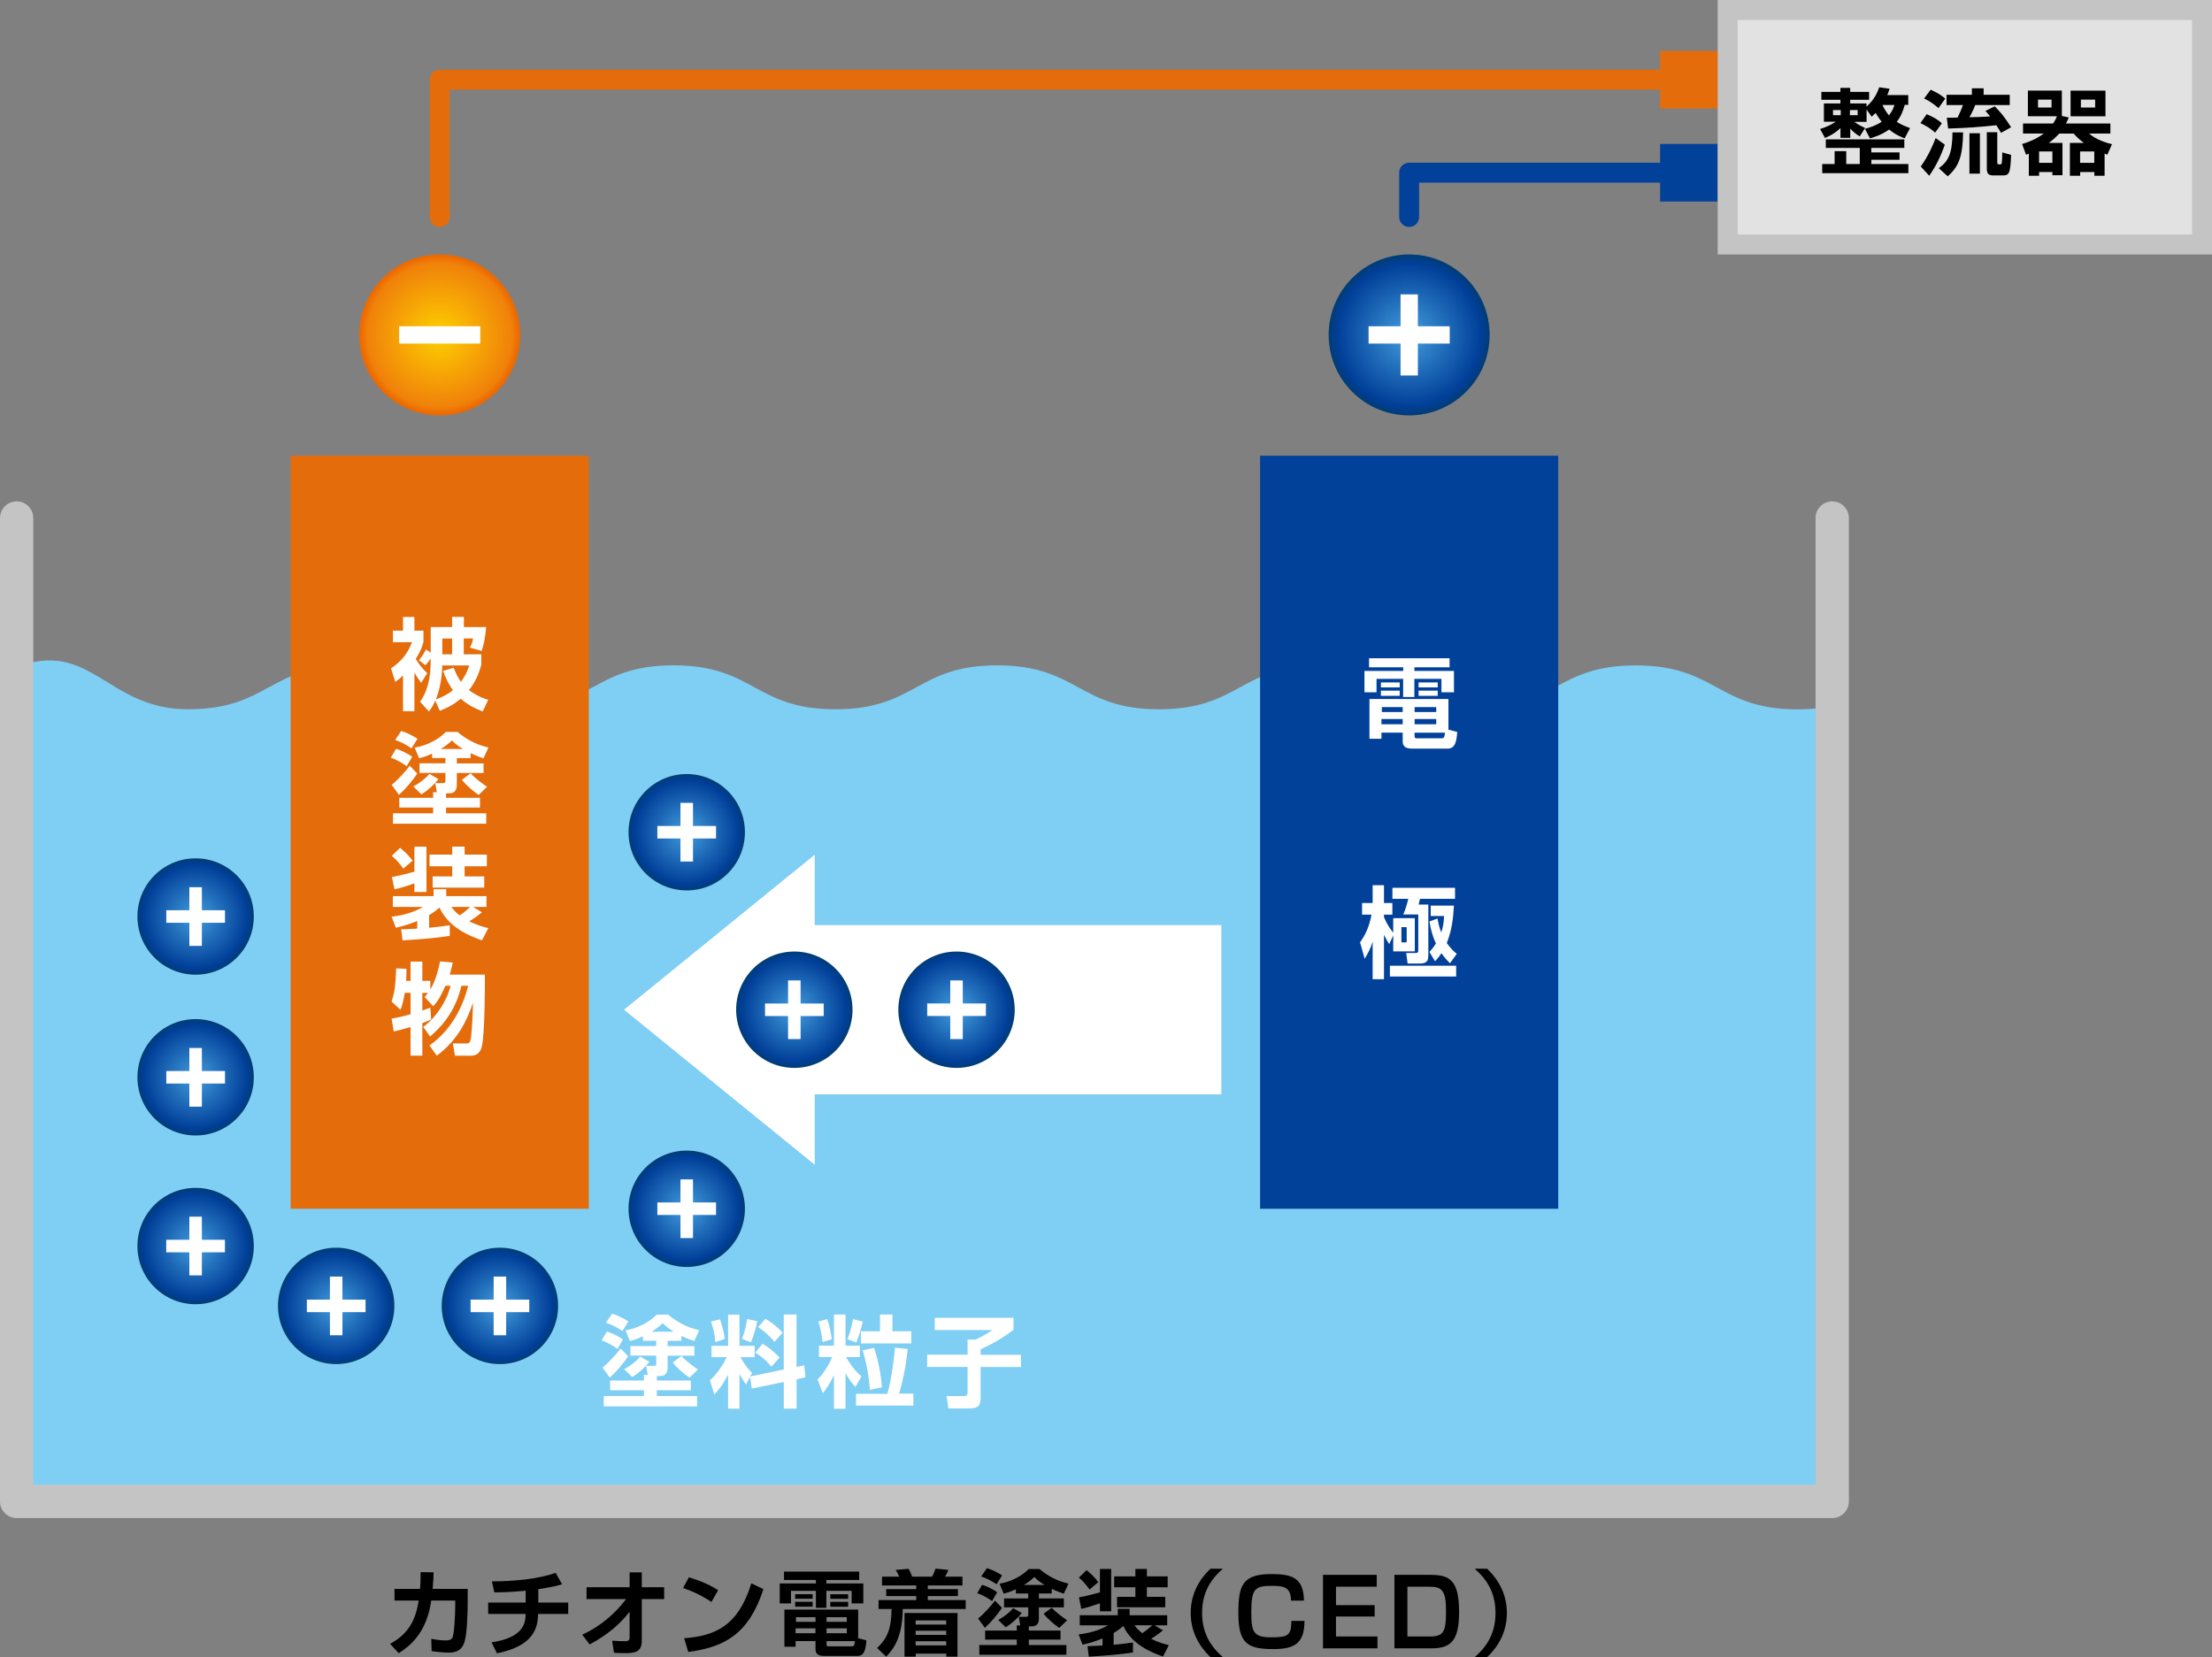 <?xml version="1.0" encoding="UTF-8"?><svg xmlns="http://www.w3.org/2000/svg" xmlns:xlink="http://www.w3.org/1999/xlink" viewBox="0 0 332.22 248.92"><rect x="0" y="0" width="332.22" height="248.92" fill="#808080" stroke="none"/><defs><style>.o{stroke:#c4c4c4;stroke-width:5px;}.o,.p,.q{fill:none;stroke-linecap:round;stroke-linejoin:round;}.r{fill:#fff;}.s{fill:url(#l);}.t{fill:#e2e2e2;}.p{stroke:#e46c0a;}.p,.q{stroke-width:3px;}.u{fill:url(#m);}.v{fill:url(#f);}.w{fill:#e46c0a;}.x{fill:url(#g);}.y{fill:url(#i);}.q{stroke:#02419a;}.pool{fill:#7fcef4;}.aa{fill:#02419a;}.ab{fill:url(#h);}.ac{fill:url(#d);}.ad{fill:url(#e);}.ae{fill:url(#n);}.af{fill:url(#j);}.ag{fill:url(#k);}.ah{fill:#c4c4c4;}</style><radialGradient id="d" cx="119.3" cy="151.67" fx="119.3" fy="151.67" r="8.74" gradientTransform="matrix(1, 0, 0, 1, 0, 0)" gradientUnits="userSpaceOnUse"><stop offset=".03" stop-color="#409adb"/><stop offset=".9" stop-color="#003e98"/><stop offset=".98" stop-color="#003d79"/></radialGradient><radialGradient id="e" cx="66.04" cy="50.31" fx="66.04" fy="50.31" r="12.09" gradientTransform="matrix(1, 0, 0, 1, 0, 0)" gradientUnits="userSpaceOnUse"><stop offset=".03" stop-color="#fdcd00"/><stop offset=".9" stop-color="#f0810a"/><stop offset=".98" stop-color="#ed6a00"/></radialGradient><radialGradient id="f" cx="211.64" cy="50.31" fx="211.64" fy="50.31" r="12.09" xlink:href="#d"/><radialGradient id="g" cx="143.66" fx="143.66" xlink:href="#d"/><radialGradient id="h" cx="103.14" cy="181.57" fx="103.14" fy="181.57" xlink:href="#d"/><radialGradient id="i" cx="103.14" cy="125.01" fx="103.14" fy="125.01" xlink:href="#d"/><radialGradient id="j" cx="50.49" cy="196.16" fx="50.49" fy="196.16" xlink:href="#d"/><radialGradient id="k" cx="75.08" cy="196.16" fx="75.08" fy="196.16" r="8.74" xlink:href="#d"/><radialGradient id="l" cx="29.38" cy="137.67" fx="29.38" fy="137.67" xlink:href="#d"/><radialGradient id="m" cx="29.38" cy="161.82" fx="29.38" fy="161.82" xlink:href="#d"/><radialGradient id="n" cx="29.38" cy="187.17" fx="29.38" fy="187.17" xlink:href="#d"/></defs><g id="a"/><g id="b"><g id="c"><g><rect class="pool" x="2.5" y="108.9" width="272.68" height="116.63"/><path class="pool" d="M198.4,99.94c-12.16,0-12.16,6.6-24.31,6.6s-12.16-6.6-24.31-6.6-12.16,6.6-24.31,6.6-12.16-6.6-24.31-6.6-12.16,6.6-24.31,6.6-12.15-6.6-24.31-6.6-12.15,6.6-24.31,6.6-14.53-10.55-25.73-6.35v27.93H198.4v-28.19Z"/><path class="pool" d="M269.99,106.55c-12.15,0-12.15-6.6-24.31-6.6s-12.15,6.6-24.31,6.6-14.53-10.55-25.73-6.35v27.93h79.54v-22.08c-1.47,.31-3.16,.5-5.2,.5Z"/><g><path d="M70.24,238.65v1.98c0,1.46-.07,4.82-.5,6.08-.43,1.26-1.34,1.53-2.35,1.53-.94,0-2.14-.17-2.56-.22l-.06-1.85c.55,.1,1.29,.24,2.19,.24,.67,0,.94-.2,1.06-.6,.21-.74,.35-3.21,.35-4.58v-.81h-3.6c-.7,4.95-3.28,6.89-4.89,7.9l-1.29-1.39c2.77-1.54,3.81-3.5,4.3-6.51h-3.64v-1.75h3.84c.08-1.09,.08-1.93,.08-2.52l1.95,.03c-.01,.7-.03,1.16-.14,2.49h5.27Z"/><path d="M80.84,240.72h4.5v1.71h-4.52c-.04,2.06-.64,4.82-6.18,5.91l-.81-1.64c2.2-.34,4.88-1.15,5.08-3.7,.01-.21,.04-.41,.04-.57h-5.63v-1.71h5.63v-1.78c-1.83,.18-3.26,.25-4.71,.25l-.36-1.65c1.58,0,3.19-.08,5.03-.29,1.81-.21,3.54-.62,4.54-.99l.97,1.72c-.6,.17-1.65,.45-3.57,.73v2.02Z"/><path d="M87.46,245.54c2.61-1.2,4.85-3.05,6.57-5.34h-5.94v-1.78h6.47v-2.23h1.83v2.23h3.36v1.78h-3.36v6.28c0,1.71-1.09,1.84-2.61,1.84-.69,0-1.15-.03-1.57-.06l-.27-1.81c.64,.04,1.42,.08,1.93,.08,.25,0,.69-.01,.69-.53v-3.91c-2.19,2.87-5.1,4.44-6,4.92l-1.12-1.47Z"/><path d="M106.86,240.63c-.29-.2-2.18-1.43-4.27-2.09l.87-1.61c2.02,.59,3.47,1.33,4.4,1.93l-1,1.76Zm-4.1,5.45c4.55-.34,8.11-1.77,10.08-8.25l1.82,.87c-2.19,6.71-5.76,8.71-11.29,9.44l-.62-2.06Z"/><path d="M117.75,236.07h11.29v1.26h-4.93v.52h5.55v3h-1.75v-1.89h-3.8v2.55h-1.57v-2.55h-3.74v1.89h-1.69v-3h5.43v-.52h-4.79v-1.26Zm4.72,10.44h-2.98v.85h-1.68v-5.58h11.08v4.3l1.23,.32c-.08,1.16-.24,2.34-1.3,2.34h-5c-.67,0-1.34-.13-1.34-.99v-1.25Zm-3.05-7.05h2.63v.69h-2.63v-.69Zm0,1.15h2.63v.73h-2.63v-.73Zm.07,3.98v.74h2.98v-.74h-2.98Zm.06-1.67v.7h2.93v-.7h-2.93Zm4.59,0v.7h3.04v-.7h-3.04Zm0,1.67v.74h3.04v-.74h-3.04Zm0,2.37c0,.24,.03,.34,.31,.34h3.4c.38,0,.46-.04,.56-.78h-4.27v.45Zm.56-7.49h2.68v.69h-2.68v-.69Zm0,1.15h2.68v.73h-2.68v-.73Z"/><path d="M145.04,241.69h-9.46c-.04,4.1-1.25,5.88-2.48,7.16l-1.37-1.3c1.44-1.36,2.14-2.73,2.18-5.86h-1.96v-1.34h5.66v-.6h-4.51v-1.05h4.51v-.55h-5.14v-1.32h2.58c-.11-.29-.15-.36-.52-1.01l1.93-.17c.24,.41,.45,.92,.53,1.18h3c.13-.21,.24-.42,.52-1.21l1.93,.2c-.2,.46-.24,.56-.5,1.01h2.61v1.32h-5.2v.55h4.52v1.05h-4.52v.6h5.69v1.34Zm-1.23,.6v6.56h-1.69v-.46h-4.59v.46h-1.68v-6.56h7.97Zm-6.29,1.12v.62h4.59v-.62h-4.59Zm0,1.55v.62h4.59v-.62h-4.59Zm0,1.57v.62h4.59v-.62h-4.59Z"/><path d="M147.5,238.06c.66,.18,1.61,.64,2.27,1.11l-.77,1.33c-.5-.36-1.33-.88-2.23-1.19l.73-1.25Zm2.98,3.46c-.66,1.01-1.65,2.17-2.56,3l-1.02-1.41c.74-.57,1.97-1.91,2.54-2.68l1.05,1.09Zm2.75,2.62l-.22-1.27h1.13c.24,0,.29-.14,.29-.28v-1.15h-3.63v-1.34h3.63v-.74h-1.86v-.63c-.81,.38-1.36,.53-1.82,.66l-.63-1.51c1.57-.21,3.4-1.15,4.38-2.2h1.61c1.32,1.08,2.55,1.75,4.36,2.2l-.7,1.51c-.45-.15-.94-.31-1.81-.73v.7h-1.93v.74h3.75v1.34h-3.75v1.71c0,.57-.22,1.15-1.06,1.15h-.45v.63h4.76v1.36h-4.76v.81h5.64v1.46h-13.08v-1.46h5.63v-.81h-4.75v-1.36h4.75v-.78h.52Zm-4.99-8.59c.69,.21,1.72,.71,2.27,1.09l-.84,1.34c-.62-.45-1.53-.92-2.3-1.18l.87-1.26Zm5.21,6.75c-.6,.78-1.5,1.58-2.4,2.14l-1.13-1.11c.88-.46,1.71-1.12,2.25-1.77l1.28,.73Zm3.43-4.23c-.87-.52-1.19-.84-1.54-1.19-.35,.34-.73,.69-1.55,1.19h3.1Zm1.08,3.43c.73,.8,1.96,1.65,2.31,1.88l-1.18,1.15c-.74-.5-1.67-1.28-2.35-2.13l1.22-.9Z"/><path d="M163.35,247.27c.74-.03,1.41-.04,2.24-.1v-1.06c-1.39,.57-2.38,.8-3,.94l-.59-1.54c1.65-.21,3.01-.57,4.41-1.37h-4.24v-1.51h5.71v-.97h1.78v.97h5.64v1.51h-1.89l1.26,.76c-.63,.49-1.06,.83-1.79,1.26,1.25,.62,2.13,.83,2.67,.95l-.88,1.72c-1.65-.57-4.71-1.79-5.95-4.59-.6,.52-1.05,.81-1.46,1.05v1.78c.95-.08,1.89-.21,2.9-.35v1.5c-2.19,.32-3.4,.42-6.63,.63l-.2-1.57Zm-.17-11.43c1.01,.87,1.09,.95,1.77,1.81l-1.3,1.11c-.77-1.01-1.05-1.32-1.62-1.78l1.16-1.13Zm2.02,4.99c-.97,.34-1.85,.63-2.8,.84l-.35-1.74c.81-.11,2.23-.49,3.15-.74v-3.52h1.69v6.36h-1.69v-1.2Zm5.31-5.16h1.74v1.12h3.12v1.64h-3.12v1.43h2.76v1.57h-7.24v-1.57h2.75v-1.43h-3.18v-1.64h3.18v-1.12Zm-.11,8.46c.18,.28,.49,.67,1.15,1.19,.52-.32,.9-.64,1.5-1.19h-2.65Z"/><path d="M183.66,235.64c-1.39,1.23-3.12,3.14-3.12,6.64s1.74,5.41,3.12,6.64h-1.86c-.71-.7-2.97-2.88-2.97-6.64s2.23-5.92,2.97-6.64h1.86Z"/><path d="M193.89,240.44c-.01-2.03-1.05-2.23-2.86-2.23-2.51,0-3.1,.38-3.1,3.92,0,3,.31,3.81,2.96,3.81,2.49,0,3.04-.2,3.07-2.46h1.96c.01,3.5-1.65,4.23-4.71,4.23-3.95,0-5.22-.92-5.22-5.44,0-4.12,.62-5.83,4.95-5.83,3.07,0,4.86,.53,4.9,3.99h-1.95Z"/><path d="M206.77,236.56v1.78h-6.12v2.77h5.81v1.71h-5.81v3h6.23v1.78h-8.18v-11.04h8.07Z"/><path d="M214.77,236.56c2.8,0,4.37,.6,4.37,5.56,0,4.26-1.16,5.48-4.15,5.48h-5.56v-11.04h5.34Zm-3.39,1.78v7.48h3.36c2.12,0,2.44-.76,2.44-3.85s-.63-3.63-2.51-3.63h-3.29Z"/><path d="M221.49,248.92c1.39-1.23,3.12-3.14,3.12-6.64s-1.74-5.41-3.12-6.64h1.86c.71,.7,2.97,2.89,2.97,6.64s-2.23,5.93-2.97,6.64h-1.86Z"/></g><g><path class="r" d="M91.14,200.01c.71,.2,1.73,.69,2.43,1.19l-.83,1.42c-.54-.39-1.42-.95-2.38-1.28l.78-1.33Zm3.2,3.71c-.71,1.08-1.77,2.33-2.75,3.21l-1.09-1.51c.79-.62,2.12-2.04,2.71-2.87l1.12,1.17Zm2.94,2.8l-.24-1.36h1.21c.25,0,.31-.15,.31-.3v-1.23h-3.88v-1.44h3.88v-.79h-2v-.67c-.87,.41-1.45,.57-1.95,.71l-.67-1.62c1.68-.22,3.64-1.23,4.69-2.35h1.72c1.41,1.15,2.73,1.88,4.67,2.35l-.75,1.62c-.48-.17-1-.33-1.93-.78v.75h-2.07v.79h4.02v1.44h-4.02v1.83c0,.61-.24,1.23-1.14,1.23h-.48v.67h5.1v1.46h-5.1v.87h6.04v1.56h-14.01v-1.56h6.03v-.87h-5.08v-1.46h5.08v-.84h.55Zm-5.34-9.19c.74,.22,1.85,.76,2.43,1.17l-.9,1.44c-.66-.48-1.63-.99-2.46-1.26l.93-1.35Zm5.58,7.23c-.64,.84-1.6,1.7-2.56,2.29l-1.21-1.18c.94-.5,1.83-1.2,2.41-1.89l1.37,.78Zm3.67-4.53c-.93-.56-1.27-.9-1.65-1.28-.38,.36-.78,.74-1.67,1.28h3.31Zm1.16,3.67c.78,.85,2.1,1.77,2.47,2.01l-1.26,1.23c-.79-.54-1.79-1.36-2.52-2.28l1.3-.96Z"/><path class="r" d="M112.65,206.84l-.6,1.12c-.54-.74-.9-1.41-.99-1.58v5.22h-1.71v-5.13c-.69,1.4-1.31,2.17-2.07,3.01l-.66-2.14c1.46-1.33,2.22-2.87,2.52-3.48h-2.28v-1.7h2.49v-4.69h1.71v4.69h2.28v1.7h-2.12c.68,1.29,1.32,1.95,1.74,2.38l-.29,.52,5.04-1.05v-8.26h1.92v7.88l1.16-.24,.18,1.8-1.33,.29v4.41h-1.92v-4l-4.81,.99-.25-1.74Zm-4.52-8.67c.17,.48,.58,1.65,.71,2.97l-1.42,.46c-.06-1.35-.39-2.37-.64-3.09l1.36-.34Zm5.61,.29c-.15,.79-.54,2.25-.96,3.17l-1.35-.51c.47-1.12,.68-2.29,.77-2.99l1.54,.33Zm.79,3.38c.96,.57,1.81,1.29,2.56,2.07l-1.23,1.38c-1-1.2-1.83-1.74-2.43-2.11l1.09-1.33Zm.43-3.74c1.41,.83,2.16,1.63,2.58,2.08l-1.21,1.38c-.79-.94-1.54-1.59-2.46-2.22l1.09-1.25Z"/><path class="r" d="M125.24,206.57c-.6,1.29-1.12,2.03-1.66,2.71l-.79-2.08c.39-.38,1.33-1.36,2.2-3.36h-1.99v-1.71h2.25v-4.68h1.74v4.68h2.15v1.71h-2.07c.17,.3,.95,1.74,2.31,2.91l-.9,1.59c-.41-.46-.95-1.1-1.49-2.07v5.34h-1.74v-5.04Zm-1-8.44c.27,.78,.56,1.89,.68,3.04l-1.38,.41c-.08-.6-.2-1.67-.62-3.06l1.32-.39Zm5.34,.39c-.13,.6-.39,1.67-.97,3.13l-1.35-.48c.25-.6,.57-1.42,.85-3.03l1.47,.38Zm-1.02,10.84h4.71c.7-2.46,1.05-5.76,1.14-6.93l1.92,.21c-.15,1.46-.46,3.83-1.29,6.69h2.14v1.8h-8.62v-1.77Zm3.6-11.91h1.88v2.52h2.82v1.82h-7.57v-1.82h2.88v-2.52Zm-.88,5.02c.88,2.58,1.11,5.08,1.18,5.92l-1.81,.38c-.2-2.88-.83-5.08-1.08-5.96l1.71-.34Z"/><path class="r" d="M140.39,197.95h11.83v1.8c-1.5,1.14-3.02,2.07-4.94,2.91v.84h6.06v1.84h-6.06v4.18c0,1.62-.15,2.05-1.96,2.05h-2.88l-.27-1.86h2.4c.63,0,.75-.02,.75-.71v-3.67h-6.07v-1.84h6.07v-2.27h1.19c1.05-.48,1.71-.87,2.55-1.44h-8.67v-1.84Z"/></g><g><rect class="r" x="121.75" y="138.97" width="61.67" height="25.42" transform="translate(305.18 303.35) rotate(-180)"/><polygon class="r" points="122.36 174.95 122.36 128.39 93.72 151.67 122.36 174.95"/></g><g><circle class="ac" cx="119.3" cy="151.67" r="8.74"/><g><rect class="r" x="118.36" y="147.27" width="1.88" height="8.81"/><rect class="r" x="118.36" y="147.27" width="1.88" height="8.81" transform="translate(-32.37 270.98) rotate(-90)"/></g></g><g><circle class="ad" cx="66.04" cy="50.31" r="12.09"/><rect class="r" x="64.74" y="44.22" width="2.6" height="12.18" transform="translate(15.73 116.35) rotate(-90)"/></g><g><circle class="v" cx="211.64" cy="50.31" r="12.09"/><g><rect class="r" x="210.35" y="44.22" width="2.6" height="12.18"/><rect class="r" x="210.35" y="44.22" width="2.6" height="12.18" transform="translate(161.33 261.96) rotate(-90)"/></g></g><g><circle class="x" cx="143.66" cy="151.67" r="8.74"/><g><rect class="r" x="142.72" y="147.27" width="1.88" height="8.81"/><rect class="r" x="142.72" y="147.27" width="1.88" height="8.81" transform="translate(-8.01 295.33) rotate(-90)"/></g></g><g><circle class="ab" cx="103.14" cy="181.57" r="8.74"/><g><rect class="r" x="102.2" y="177.16" width="1.88" height="8.81"/><rect class="r" x="102.2" y="177.16" width="1.88" height="8.81" transform="translate(-78.43 284.7) rotate(-90)"/></g></g><g><circle class="y" cx="103.14" cy="125.01" r="8.74"/><g><rect class="r" x="102.2" y="120.6" width="1.88" height="8.81"/><rect class="r" x="102.2" y="120.6" width="1.88" height="8.81" transform="translate(-21.87 228.15) rotate(-90)"/></g></g><g><circle class="af" cx="50.49" cy="196.16" r="8.74"/><g><rect class="r" x="49.55" y="191.76" width="1.88" height="8.81"/><rect class="r" x="49.55" y="191.76" width="1.88" height="8.81" transform="translate(-145.67 246.65) rotate(-90)"/></g></g><g><circle class="ag" cx="75.08" cy="196.16" r="8.74"/><g><rect class="r" x="74.14" y="191.76" width="1.88" height="8.81"/><rect class="r" x="74.14" y="191.76" width="1.88" height="8.81" transform="translate(-121.08 271.24) rotate(-90)"/></g></g><g><circle class="s" cx="29.38" cy="137.67" r="8.74"/><g><rect class="r" x="28.44" y="133.27" width="1.88" height="8.81"/><rect class="r" x="28.44" y="133.27" width="1.88" height="8.81" transform="translate(-108.29 167.05) rotate(-90)"/></g></g><g><circle class="u" cx="29.38" cy="161.82" r="8.74"/><g><rect class="r" x="28.44" y="157.42" width="1.88" height="8.81"/><rect class="r" x="28.44" y="157.42" width="1.88" height="8.81" transform="translate(-132.44 191.2) rotate(-90)"/></g></g><g><circle class="ae" cx="29.38" cy="187.17" r="8.74"/><g><rect class="r" x="28.44" y="182.76" width="1.88" height="8.81"/><rect class="r" x="28.44" y="182.76" width="1.88" height="8.81" transform="translate(-157.79 216.55) rotate(-90)"/></g></g><polyline class="o" points="2.5 77.81 2.5 225.53 275.18 225.53 275.18 77.81"/><rect class="w" x="43.65" y="68.45" width="44.78" height="113.12"/><g><path class="r" d="M63.26,102.57c-.25-.34-.51-.66-1.02-1.54v5.8h-1.71v-5.38c-.5,.5-.83,.74-1.16,.98l-.64-2.03c1.57-1.1,2.44-2.12,3.15-3.93h-2.87v-1.74h1.52v-2.05h1.71v2.05h1.36v1.74c-.28,.93-.57,1.54-1.15,2.52,.57,.9,.92,1.38,1.72,2.12l-.92,1.47Zm6.39-6.66v2.37h2.64v1.56c-.2,.71-.62,2.28-1.85,3.82,1.17,.9,2.31,1.29,2.88,1.47l-.82,1.74c-1.35-.52-2.33-1.07-3.3-1.92-1.28,1.08-2.42,1.53-3.14,1.82l-.69-1.53c-.34,.83-.67,1.26-.96,1.63l-1.32-1.47c1.25-1.72,1.59-3.9,1.59-6.04v-.44c-.04,.08-.36,.54-.79,1.01l-.97-.75c.46-.57,.75-1.01,1.05-1.62l.72,.46v-3.83h3.21v-1.53h1.77v1.53h3.34c-.15,1.94-.45,2.93-.67,3.59l-1.77-.5c.29-.52,.39-.87,.48-1.38h-1.4Zm-1.51,4.38c.17,.42,.45,1.25,1.09,2.13,.48-.68,.84-1.23,1.25-2.46h-4.06c-.03,1.74-.32,3.46-.95,5.09,.75-.26,1.63-.63,2.56-1.38-.79-1.06-1.23-2.21-1.48-2.89l1.59-.48Zm-1.71-4.38v2.37h1.47v-2.37h-1.47Z"/><path class="r" d="M59.48,112.48c.71,.2,1.72,.69,2.43,1.19l-.83,1.42c-.54-.39-1.42-.95-2.38-1.28l.78-1.33Zm3.19,3.71c-.71,1.08-1.77,2.33-2.75,3.21l-1.09-1.51c.79-.62,2.12-2.04,2.71-2.87l1.12,1.17Zm2.94,2.8l-.24-1.36h1.21c.25,0,.32-.15,.32-.3v-1.23h-3.89v-1.44h3.89v-.79h-2v-.67c-.87,.41-1.46,.57-1.95,.71l-.67-1.62c1.68-.22,3.64-1.23,4.69-2.35h1.73c1.41,1.15,2.73,1.88,4.66,2.35l-.75,1.62c-.48-.17-1-.33-1.93-.78v.75h-2.07v.79h4.02v1.44h-4.02v1.83c0,.61-.24,1.23-1.14,1.23h-.48v.67h5.1v1.46h-5.1v.87h6.04v1.56h-14.01v-1.56h6.03v-.87h-5.08v-1.46h5.08v-.84h.56Zm-5.34-9.19c.73,.22,1.84,.76,2.43,1.17l-.9,1.44c-.66-.48-1.63-.99-2.46-1.26l.93-1.35Zm5.58,7.23c-.64,.84-1.6,1.7-2.56,2.29l-1.21-1.18c.94-.5,1.83-1.2,2.42-1.89l1.36,.78Zm3.67-4.53c-.93-.56-1.27-.9-1.65-1.28-.38,.36-.78,.74-1.67,1.28h3.31Zm1.16,3.67c.78,.85,2.1,1.77,2.47,2.01l-1.26,1.23c-.79-.54-1.79-1.36-2.52-2.28l1.3-.96Z"/><path class="r" d="M60.26,139.59c.79-.03,1.52-.04,2.4-.1v-1.14c-1.49,.61-2.55,.85-3.21,1l-.63-1.65c1.77-.22,3.22-.62,4.72-1.47h-4.54v-1.62h6.12v-1.04h1.9v1.04h6.04v1.62h-2.02l1.35,.81c-.67,.53-1.14,.88-1.92,1.35,1.33,.66,2.28,.88,2.87,1.02l-.95,1.84c-1.77-.61-5.04-1.92-6.38-4.92-.64,.56-1.12,.87-1.56,1.12v1.91c1.02-.09,2.02-.22,3.1-.38v1.6c-2.34,.35-3.64,.45-7.09,.68l-.21-1.68Zm-.18-12.24c1.08,.93,1.17,1.02,1.89,1.93l-1.39,1.19c-.83-1.08-1.12-1.41-1.74-1.91l1.25-1.21Zm2.16,5.34c-1.04,.36-1.98,.67-3,.9l-.38-1.86c.87-.12,2.38-.53,3.38-.79v-3.76h1.81v6.81h-1.81v-1.29Zm5.68-5.52h1.86v1.2h3.34v1.75h-3.34v1.53h2.95v1.68h-7.75v-1.68h2.94v-1.53h-3.41v-1.75h3.41v-1.2Zm-.12,9.06c.2,.3,.53,.72,1.23,1.27,.55-.34,.96-.69,1.6-1.27h-2.83Z"/><path class="r" d="M64.49,157.06c4.03-2.88,5.35-7.08,5.82-8.99h-1c-.78,3.23-2.35,5.62-4.72,7.63l-1.02-1.45c1.95-1.44,3.53-3.84,4.1-6.18h-.78c-.42,1.01-1.05,2.27-1.83,3.08l-1.28-1.39c.18-.2,.3-.35,.5-.62h-.85v2.66c.5-.17,.78-.29,1.2-.44l.12,1.77c-.31,.15-.57,.28-1.32,.55v4.89h-1.77v-4.3c-1.3,.38-1.92,.53-2.52,.67l-.33-1.92c.69-.13,1.7-.34,2.85-.67v-3.21h-.87c-.09,.55-.3,1.8-.65,2.54l-1.33-1.23c.46-1.44,.6-2.38,.69-4.99l1.54,.06c.01,.46,.01,1.04-.04,1.82h.66v-2.9h1.77v2.9h1.2v1.3c.72-1.2,1.15-2.71,1.47-4.23l1.9,.18c-.09,.45-.19,.93-.46,1.81h5.28c.04,2.54-.06,8.91-.41,10.59-.09,.45-.33,1.59-1.68,1.59h-2.4l-.31-1.84h1.9c.35,0,.6-.01,.71-.36,.14-.48,.32-2.16,.41-5.76-.92,2.69-2.25,5.55-5.43,7.96l-1.09-1.51Z"/></g><rect class="aa" x="189.25" y="68.45" width="44.78" height="113.12"/><g><path class="r" d="M205.62,98.88h12.09v1.35h-5.28v.55h5.94v3.21h-1.88v-2.02h-4.07v2.73h-1.68v-2.73h-4v2.02h-1.81v-3.21h5.82v-.55h-5.13v-1.35Zm5.05,11.17h-3.19v.92h-1.8v-5.97h11.86v4.6l1.32,.35c-.09,1.25-.26,2.5-1.4,2.5h-5.35c-.72,0-1.44-.14-1.44-1.07v-1.33Zm-3.27-7.54h2.82v.74h-2.82v-.74Zm0,1.23h2.82v.78h-2.82v-.78Zm.08,4.26v.79h3.19v-.79h-3.19Zm.06-1.79v.75h3.13v-.75h-3.13Zm4.92,0v.75h3.25v-.75h-3.25Zm0,1.79v.79h3.25v-.79h-3.25Zm0,2.54c0,.25,.03,.36,.33,.36h3.64c.41,0,.5-.04,.6-.84h-4.58v.48Zm.6-8.03h2.87v.74h-2.87v-.74Zm0,1.23h2.87v.78h-2.87v-.78Z"/><path class="r" d="M204.27,141.56c.85-1.25,1.33-2.23,1.72-4.17h-1.42v-1.75h1.59v-2.67h1.7v2.67h1.26v1.75h-1.26v.38c.39,.9,.71,1.47,1.39,2.34v-2.19h3.24v4.99h-3.24v-2.4l-.6,1.29c-.18-.25-.25-.34-.79-1.37v6.66h-1.7v-5.66c-.31,1.07-.75,1.84-1.2,2.59l-.69-2.47Zm14.43,3.5v1.62h-9.95v-1.62h9.95Zm-.17-11.7v1.65h-5.26c-.05,.24-.14,.62-.21,.86h1.46v7.48c0,.97-.17,1.38-1.3,1.38h-1.81l-.21-1.58h1.39c.42,0,.42-.13,.42-.55v-5.24h-2.25c.36-.87,.55-1.48,.75-2.35h-2.38v-1.65h9.42Zm-8.05,5.91v2.28h.79v-2.28h-.79Zm5.43-1.29c.08,.5,.19,1.19,.55,2.08,.21-.6,.38-1.27,.43-2.47h-2.01v-1.56h3.48c-.08,1.74-.3,3.75-1.07,5.62,.5,.72,.98,1.19,1.5,1.63l-1.02,1.41c-.35-.36-.77-.78-1.28-1.51-.48,.71-.71,.93-.96,1.21l-.84-1.39c.27-.3,.63-.71,.97-1.28-.51-1.11-.78-2.1-.97-3.31l1.2-.44Z"/></g><polyline class="p" points="66.04 32.59 66.04 11.97 249.33 11.97"/><polyline class="q" points="211.64 32.59 211.64 25.94 249.33 25.94"/><rect class="aa" x="249.33" y="21.62" width="8.65" height="8.65"/><rect class="w" x="249.33" y="7.65" width="8.65" height="8.65"/><g><rect class="t" x="259.48" y="1.5" width="71.24" height="35.22"/><path class="ah" d="M329.22,3V35.22h-68.24V3h68.24m3-3h-74.24V38.22h74.24V0h0Z"/></g><g><path d="M280.09,19.35c.71-.18,1.61-.46,2.52-1.06-.21-.25-.49-.63-.91-1.32-.27,.27-.35,.35-.59,.56l-.77-1.08v1.85h-1.83c.14,.11,.77,.57,1.61,.92l-.8,1.26c-.36-.21-.73-.42-1.43-1.15v1.37h-1.47v-1.46c-.97,.92-1.97,1.34-2.33,1.48l-.73-1.34c1.06-.32,1.83-.76,2.35-1.09h-1.78v-2.75h2.48v-.55h-2.86v-1.19h2.86v-.6h1.47v.6h2.84v1.19h-2.84v.55h2.45v.46c1.26-1.05,1.74-2.4,1.91-2.89l1.55,.22c-.08,.28-.18,.56-.34,.95h3.15v1.47h-.53c-.14,.53-.42,1.53-1.19,2.55,.48,.31,.98,.57,1.99,.94l-.81,1.54c-.45-.17-1.36-.52-2.34-1.33-1.11,.83-2.38,1.19-2.87,1.33l-.77-1.46Zm5.2,3.54v1.11h-4.23v.64h5.56v1.37h-12.94v-1.37h1.86v-1.93h1.75v1.93h2.03v-2.42h-5.1v-1.29h11.79v1.29h-4.96v.67h4.23Zm-9.99-6.36v.77h1.16v-.77h-1.16Zm2.54,0v.77h1.16v-.77h-1.16Zm4.88-.76c.43,.91,.83,1.37,.99,1.56,.53-.69,.7-1.18,.81-1.56h-1.81Z"/><path d="M289.37,17.15c1.02,.43,1.71,.84,2.28,1.37l-1.01,1.4c-.8-.7-1.19-.91-2.21-1.43l.94-1.34Zm2.72,4.58c-.66,1.88-1.33,3.21-2.34,4.67l-1.27-1.39c1.06-1.47,1.75-3.01,2.24-4.27l1.37,.99Zm-2.13-8.25c.97,.45,1.28,.6,2.2,1.32l-1.02,1.44c-.95-.85-1.75-1.25-2.16-1.44l.98-1.32Zm4.88,6.42c-.07,3.38-.53,5.03-2.31,6.58l-1.34-1.21c1.49-1.08,2.02-2.28,2.06-5.38h1.6Zm5.69,.07c-.17-.32-.35-.63-.7-1.16-3.07,.32-3.99,.38-7.24,.5l-.2-1.62c.18,0,1.36-.03,1.62-.03,.28-.57,.57-1.22,.81-1.88h-2.47v-1.54h3.81v-.98h1.76v.98h3.92v1.54h-5.18c-.29,.79-.74,1.61-.87,1.83,.42,0,2.09-.04,3.1-.13-.35-.43-.46-.56-.7-.81l1.39-.7c.73,.71,1.46,1.54,2.47,3.15l-1.53,.84Zm-3.17,.04v6.07h-1.57v-6.07h1.57Zm2.61-.13v4.45c0,.36,.03,.36,.45,.36,.2,0,.22-.13,.24-.34,.03-.28,.06-.71,.06-1.46l1.33,.38c-.11,2.97-.35,3.08-1.34,3.08h-1.29c-.8,0-1.02-.27-1.02-1.08v-5.41h1.58Z"/><path d="M309.76,21.47v4.85h-1.51v-.48h-2v.56h-1.54v-3.31c-.08,.03-.15,.06-.42,.15l-.59-1.61c.62-.18,1.95-.6,3.25-1.57h-3.11v-1.51h4.51c.34-.5,.49-.85,.59-1.09h-4.37v-3.85h5.1v3.81l1.04,.22c-.15,.38-.24,.57-.42,.91h6.67v1.51h-3.19c1.15,1.04,2.97,1.48,3.43,1.6l-.69,1.57c-.29-.11-.34-.13-.42-.15v3.32h-1.54v-.56h-2.13v.56h-1.54v-4.93h2.1c-.81-.6-1.21-1.05-1.53-1.4h-2.18c-.6,.64-1.02,1.01-1.57,1.4h2.07Zm-1.64-6.51h-2.03v1.19h2.03v-1.19Zm.13,7.79h-2v1.71h2v-1.71Zm7.97-9.13v3.85h-5.24v-3.85h5.24Zm-1.68,9.13h-2.13v1.71h2.13v-1.71Zm.13-7.79h-2.14v1.19h2.14v-1.19Z"/></g></g></g></g></svg>